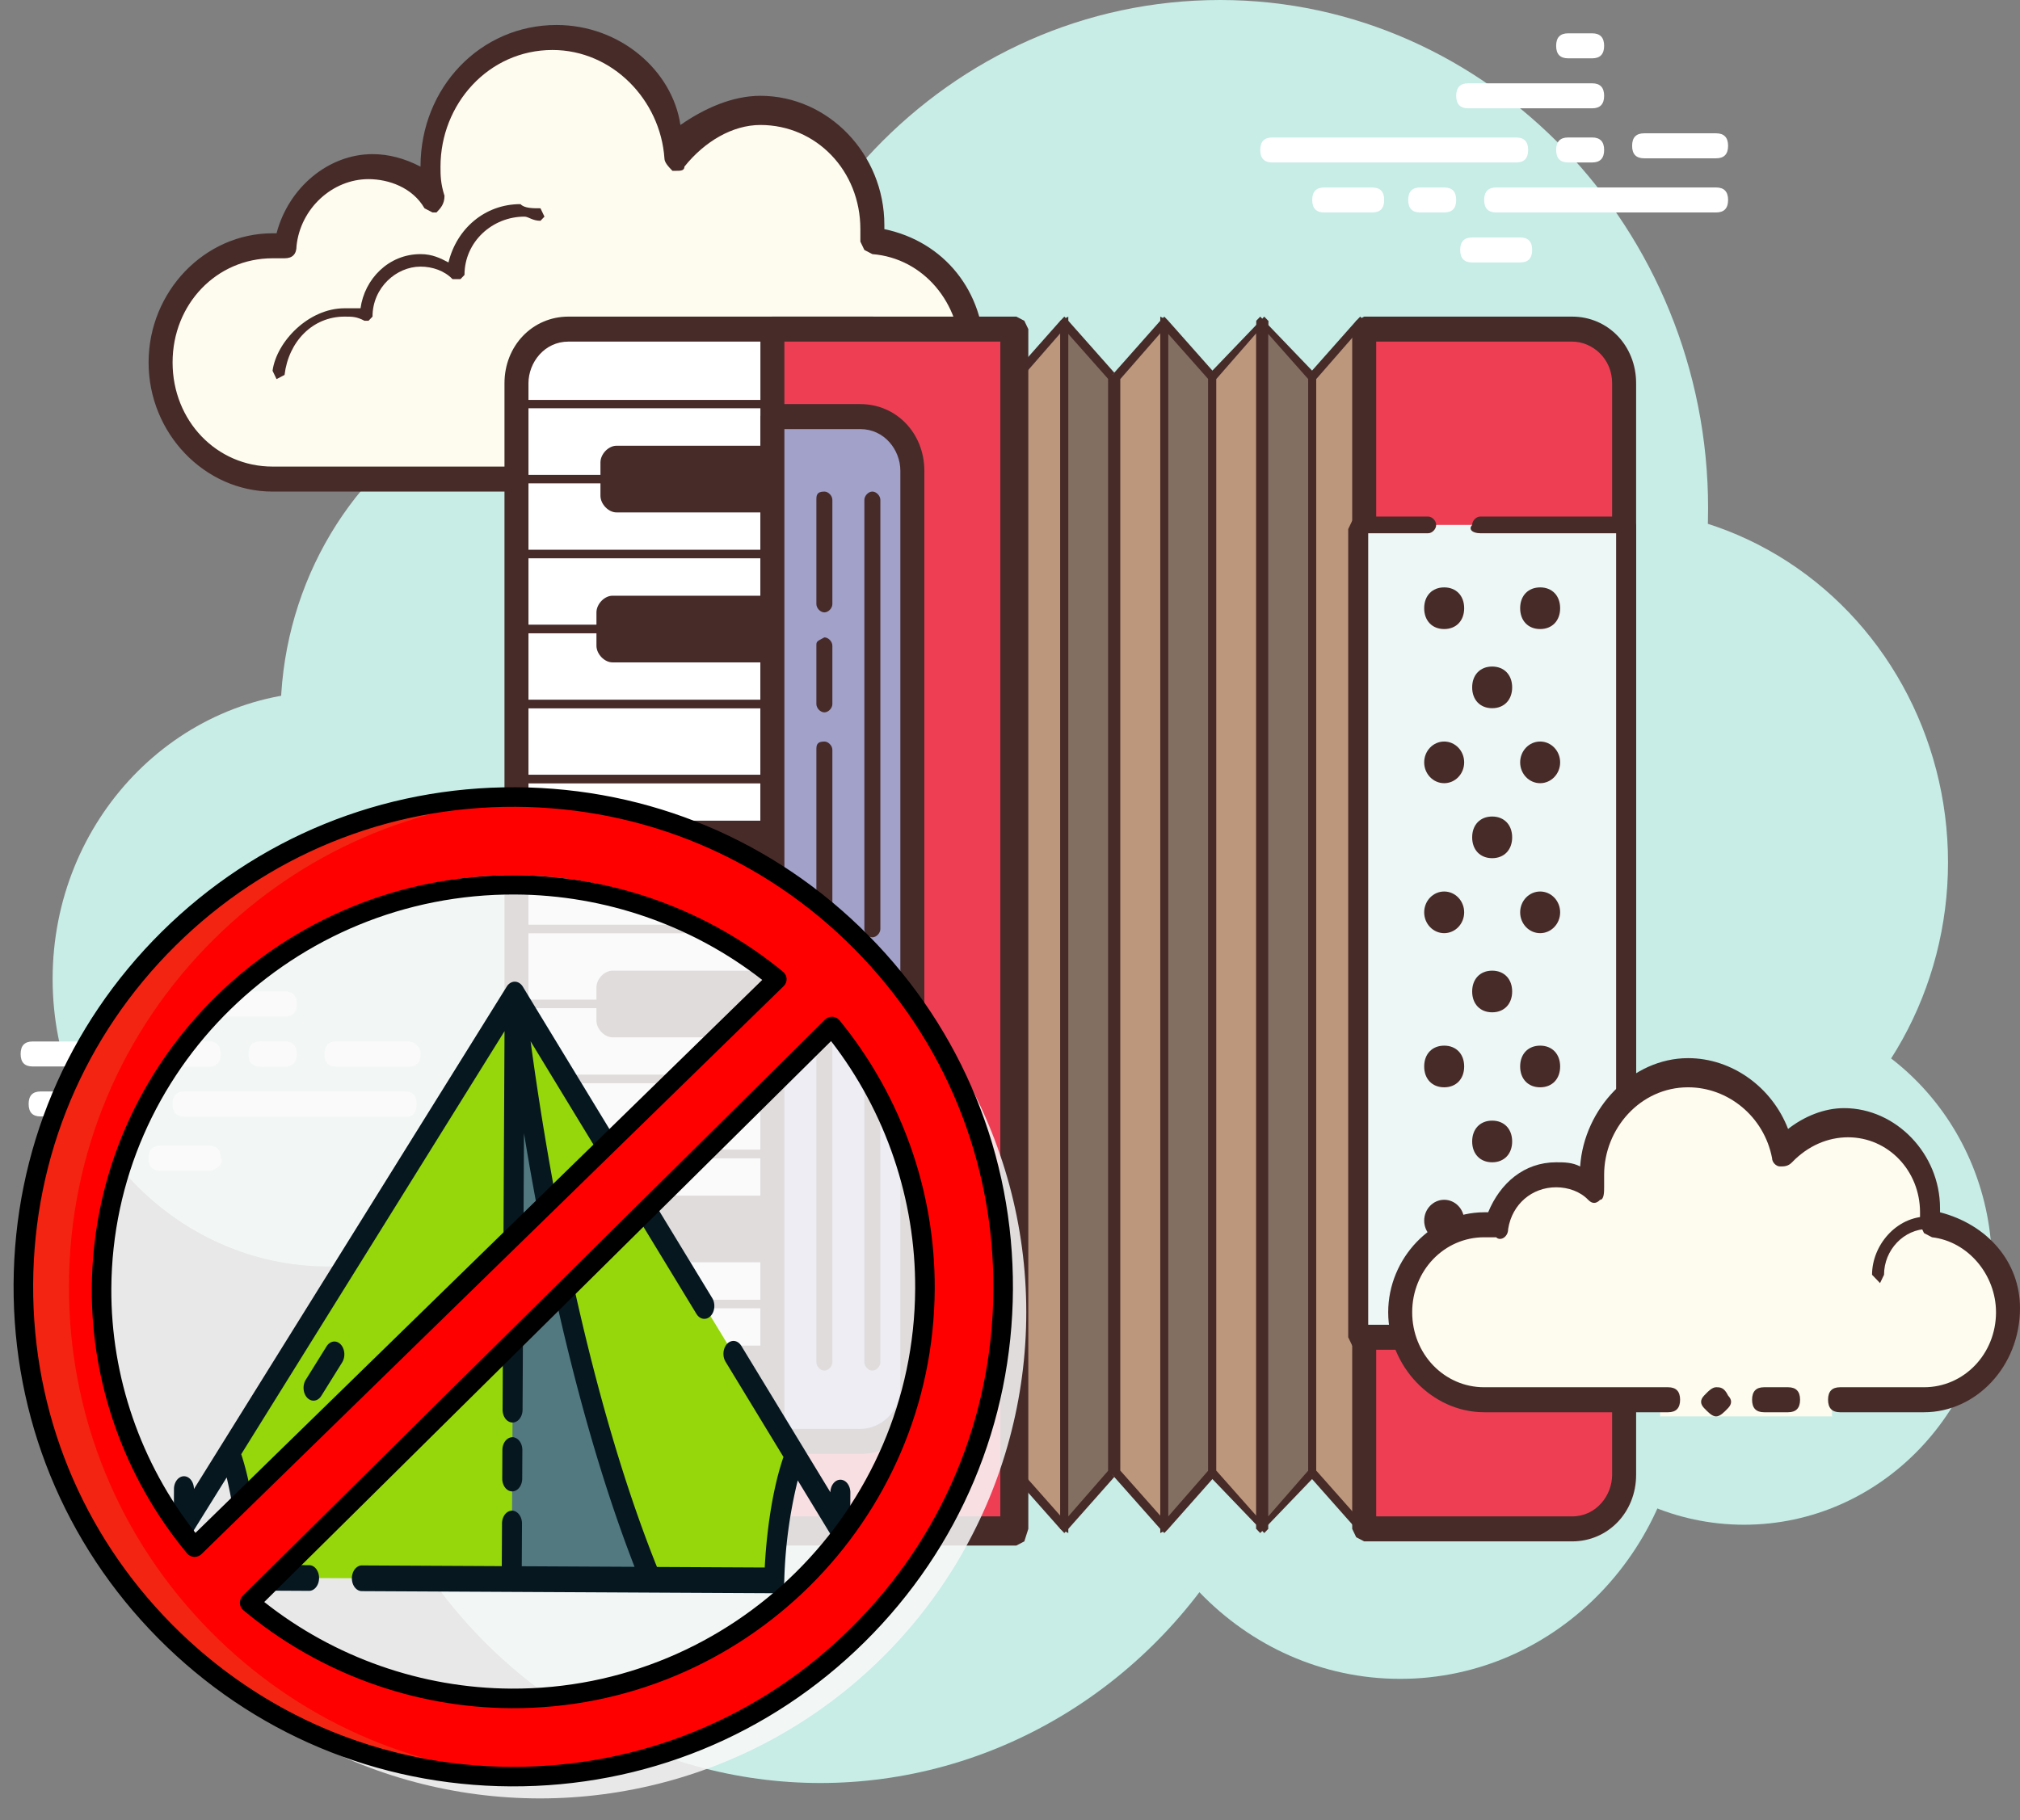 <?xml version="1.0" encoding="UTF-8" standalone="no"?>
<!-- icon666.com - MILLIONS vector ICONS FREE -->

<svg
   viewBox="0 0 1010.319 910.637"
   version="1.1"
   id="svg11"
   sodipodi:docname="ico_fest_no_camping.svg"
   inkscape:version="1.3.2 (091e20e, 2023-11-25, custom)"
   xml:space="preserve"
   width="303.096"
   height="273.191"
   xmlns:inkscape="http://www.inkscape.org/namespaces/inkscape"
   xmlns:sodipodi="http://sodipodi.sourceforge.net/DTD/sodipodi-0.dtd"
   xmlns="http://www.w3.org/2000/svg"
   xmlns:svg="http://www.w3.org/2000/svg"><rect x="0" y="0" width="1010.319" height="910.637" fill="#808080" stroke="none"/><defs
     id="defs11" /><sodipodi:namedview
     id="namedview11"
     pagecolor="#ffffff"
     bordercolor="#000000"
     borderopacity="0.25"
     inkscape:showpageshadow="2"
     inkscape:pageopacity="0.0"
     inkscape:pagecheckerboard="0"
     inkscape:deskcolor="#d1d1d1"
     inkscape:zoom="1.4"
     inkscape:cx="161.07143"
     inkscape:cy="170.35715"
     inkscape:window-width="1600"
     inkscape:window-height="829"
     inkscape:window-x="-8"
     inkscape:window-y="-8"
     inkscape:window-maximized="1"
     inkscape:current-layer="svg11" /><style
     type="text/css"
     id="style1">
	.st0{fill:#C7EDE6;}
	.st1{fill:#BD977C;}
	.st2{fill:#472B29;}
	.st3{fill:#836F61;}
	.st4{fill:#FDFCEF;}
	.st5{fill:#EE3E54;}
	.st6{fill:#FFFFFF;}
	.st7{fill:#EDF7F5;}
	.st8{fill:#A1A1CA;}
</style><g
     id="g61"
     transform="matrix(20,0,0,20.841,10.319,-75.027)"
     style="stroke-width:0.049"
     inkscape:label="fest">
	<path
   class="st0"
   d="M 42.2,15.8 C 42.2,22.5 36.7,28 30,28 23.3,28 17.8,22.6 17.8,15.8 17.8,9.1 23.2,3.6 30,3.6 c 6.7,0 12.2,5.5 12.2,12.2 z"
   id="path1-8"
   style="stroke-width:0.049" />
	<circle
   class="st0"
   cx="39.7"
   cy="24.3"
   r="8.5"
   id="circle1"
   style="stroke-width:0.049" />
	<circle
   class="st0"
   cx="43.1"
   cy="34"
   r="6.2"
   id="circle2"
   style="stroke-width:0.049" />
	<circle
   class="st0"
   cx="34.5"
   cy="36.8"
   r="7.1"
   id="circle3"
   style="stroke-width:0.049" />
	<circle
   class="st0"
   cx="20"
   cy="34.3"
   r="12.1"
   id="circle4"
   style="stroke-width:0.049" />
	<circle
   class="st0"
   cx="7.7"
   cy="27.1"
   r="6.9"
   id="circle5"
   style="stroke-width:0.049" />
	<circle
   class="st0"
   cx="14.8"
   cy="20.8"
   r="8.3"
   id="circle6"
   style="stroke-width:0.049" />
	<ellipse
   class="st0"
   cx="32.5"
   cy="30"
   rx="4.4"
   ry="4.8"
   id="ellipse6"
   style="stroke-width:0.049" />
	<polygon
   class="st1"
   points="24.9,12.6 26.1,11.3 26.1,40.3 24.9,39 "
   id="polygon6"
   style="stroke-width:0.049" />
	<polygon
   class="st2"
   points="26.2,40.4 26.2,40.3 26.1,40.3 26.2,40.2 25,38.9 25,12.7 26,11.6 26,40.3 26.1,40.3 26.2,40.2 26.1,40.3 26.2,40.3 26.2,11.3 26.2,11.2 26,11.3 24.8,12.6 24.8,39 26,40.3 "
   id="polygon7"
   style="stroke-width:0.049" />
	<polygon
   class="st3"
   points="27.3,39 26.1,40.3 26.1,11.3 27.3,12.6 "
   id="polygon8"
   style="stroke-width:0.049" />
	<polygon
   class="st2"
   points="27.5,39 27.5,12.6 27.4,12.6 26.2,11.3 26.1,11.2 26,11.3 26.1,11.3 26,11.4 27.2,12.7 27.2,38.9 26.2,40 26.2,11.3 26.1,11.3 26,11.4 26.1,11.3 26,11.3 26,40.3 26.1,40.4 26.2,40.3 27.4,39 "
   id="polygon9"
   style="stroke-width:0.049" />
	<polygon
   class="st1"
   points="27.3,12.6 28.6,11.3 28.6,40.3 27.3,39 "
   id="polygon10"
   style="stroke-width:0.049" />
	<polygon
   class="st2"
   points="27.2,12.6 27.2,39 27.3,39 28.5,40.3 28.6,40.4 28.7,40.3 28.6,40.3 28.7,40.2 27.5,38.9 27.5,12.7 28.5,11.6 28.5,40.3 28.6,40.3 28.7,40.2 28.6,40.3 28.7,40.3 28.7,11.3 28.6,11.2 28.5,11.3 27.3,12.6 "
   id="polygon11"
   style="stroke-width:0.049" />
	<polygon
   class="st3"
   points="29.8,39 28.6,40.3 28.6,11.3 29.8,12.6 "
   id="polygon12"
   style="stroke-width:0.049" />
	<polygon
   class="st2"
   points="28.5,11.2 28.5,11.3 28.6,11.3 28.5,11.4 29.7,12.7 29.7,38.9 28.7,40 28.7,11.3 28.6,11.3 28.5,11.4 28.6,11.3 28.5,11.3 28.5,40.3 28.5,40.4 28.7,40.3 29.9,39 29.9,12.6 28.7,11.3 "
   id="polygon13"
   style="stroke-width:0.049" />
	<polygon
   class="st1"
   points="29.8,12.6 31,11.3 31,40.3 29.8,39 "
   id="polygon14"
   style="stroke-width:0.049" />
	<polygon
   class="st2"
   points="31.1,40.4 31.2,40.3 31,40.3 31.1,40.2 29.9,38.9 29.9,12.7 30.9,11.6 30.9,40.3 31,40.3 31.1,40.2 31,40.3 31.2,40.3 31.2,11.3 31.1,11.2 31,11.3 29.7,12.6 29.7,39 31,40.3 "
   id="polygon15"
   style="stroke-width:0.049" />
	<polygon
   class="st3"
   points="32.3,39 31,40.3 31,11.3 32.3,12.6 "
   id="polygon16"
   style="stroke-width:0.049" />
	<polygon
   class="st2"
   points="31,11.2 30.9,11.3 31,11.3 31,11.4 32.2,12.7 32.2,38.9 31.2,40 31.2,11.3 31,11.3 31,11.4 31,11.3 30.9,11.3 30.9,40.3 31,40.4 31.1,40.3 32.4,39 32.4,12.6 31.1,11.3 "
   id="polygon17"
   style="stroke-width:0.049" />
	<polygon
   class="st1"
   points="32.3,12.6 33.5,11.3 33.5,40.3 32.3,39 "
   id="polygon18"
   style="stroke-width:0.049" />
	<polygon
   class="st2"
   points="33.5,40.4 33.6,40.3 33.5,40.3 33.6,40.2 32.4,38.9 32.4,12.7 33.4,11.6 33.4,40.3 33.5,40.3 33.6,40.2 33.5,40.3 33.6,40.3 33.6,11.3 33.5,11.2 33.4,11.3 32.2,12.6 32.2,39 33.4,40.3 "
   id="polygon19"
   style="stroke-width:0.049" />
	<path
   class="st4"
   d="m 17.3,15 c 0,0 2.2,0 3.8,0 1.6,0 2.8,-1.2 2.8,-2.8 0,-1.4 -1.1,-2.6 -2.5,-2.7 0,-0.1 0,-0.2 0,-0.3 0,-1.5 -1.2,-2.8 -2.8,-2.8 -0.9,0 -1.7,0.4 -2.2,1.1 C 16.3,5.9 15,4.6 13.3,4.6 c -1.7,0 -3.1,1.4 -3.1,3.1 0,0.3 0,0.5 0.1,0.8 C 9.9,8 9.3,7.7 8.6,7.7 c -1.1,0 -2,0.8 -2.1,1.9 -0.1,0 -0.2,0 -0.3,0 -1.5,0 -2.8,1.2 -2.8,2.8 0,1.5 1.2,2.8 2.8,2.8 1.6,0 5.9,0 5.9,0 h 3.3 v 0.3 h 1.8 V 15 Z"
   id="path19"
   style="stroke-width:0.049" />
	<path
   class="st2"
   d="M 13.4,4.2 C 11.5,4.2 10,5.7 10,7.6 v 0 C 9.6,7.4 9.2,7.3 8.8,7.3 7.7,7.3 6.7,8.1 6.4,9.2 H 6.3 c -1.7,0 -3.1,1.4 -3.1,3.1 0,1.7 1.4,3.1 3.1,3.1 h 9.2 c 0.2,0 0.3,-0.1 0.3,-0.3 0,-0.2 -0.1,-0.3 -0.3,-0.3 H 6.3 c -1.4,0 -2.5,-1.1 -2.5,-2.5 0,-1.4 1.1,-2.5 2.5,-2.5 h 0.2 0.1 v 0 C 6.8,9.8 6.9,9.7 6.9,9.5 7,8.6 7.8,7.9 8.7,7.9 c 0.5,0 1.1,0.2 1.4,0.7 l 0.2,0.1 h 0.1 C 10.5,8.6 10.6,8.5 10.6,8.3 10.5,8 10.5,7.8 10.5,7.6 c 0,-1.5 1.2,-2.8 2.8,-2.8 1.5,0 2.7,1.2 2.8,2.6 0,0.1 0.1,0.2 0.2,0.3 h 0.1 c 0.1,0 0.2,0 0.2,-0.1 0.5,-0.6 1.2,-1 1.9,-1 1.4,0 2.5,1.1 2.5,2.5 v 0.2 0.1 l 0.1,0.2 0.2,0.1 c 1.3,0.1 2.2,1.2 2.2,2.4 0,1.4 -1.1,2.5 -2.5,2.5 h -3.8 c -0.2,0 -0.3,0.1 -0.3,0.3 0,0.2 0.1,0.3 0.3,0.3 H 21 c 1.7,0 3.1,-1.4 3.1,-3.1 0,-1.5 -1,-2.7 -2.5,-3 V 9 c 0,-1.7 -1.4,-3.1 -3.1,-3.1 -0.7,0 -1.4,0.3 -2,0.7 C 16.3,5.3 15,4.2 13.4,4.2 Z"
   id="path20"
   style="stroke-width:0.049" />
	<path
   class="st2"
   d="M 13,8.6 13.1,8.8 13,8.9 v 0 c -0.2,0 -0.3,-0.1 -0.4,-0.1 -0.8,0 -1.5,0.6 -1.5,1.4 L 11,10.3 H 10.9 10.8 C 10.6,10.1 10.3,10 10,10 9.4,10 8.8,10.5 8.8,11.2 L 8.7,11.3 H 8.6 v 0 C 8.4,11.2 8.3,11.2 8.1,11.2 c -0.8,0 -1.4,0.6 -1.5,1.4 l -0.2,0.1 v 0 L 6.3,12.5 C 6.4,11.8 7.2,11 8.1,11 c 0.1,0 0.2,0 0.4,0 0.1,-0.7 0.7,-1.3 1.5,-1.3 0.3,0 0.5,0.1 0.7,0.2 0.2,-0.8 0.9,-1.4 1.8,-1.4 0.1,0.1 0.3,0.1 0.5,0.1 z"
   id="path21"
   style="stroke-width:0.049" />
	<path
   class="st5"
   d="m 38.8,11.5 h -2.2 -0.3 -2.7 v 28.8 h 2.7 0.3 2.2 c 0.7,0 1.3,-0.6 1.3,-1.3 V 12.8 c 0,-0.7 -0.6,-1.3 -1.3,-1.3 z"
   id="path22"
   style="stroke-width:0.049" />
	<path
   class="st2"
   d="m 38.8,11.5 v -0.3 h -2.2 -0.3 -2.7 l -0.2,0.1 -0.1,0.2 v 28.8 l 0.1,0.2 0.2,0.1 h 2.7 0.3 2.2 c 0.9,0 1.6,-0.7 1.6,-1.6 V 12.8 c 0,-0.9 -0.7,-1.6 -1.6,-1.6 v 0.3 0.3 c 0.5,0 1,0.4 1,1 V 39 c 0,0.5 -0.4,1 -1,1 H 36.6 36.3 33.9 V 11.8 h 2.4 0.3 2.2 z"
   id="path23"
   style="stroke-width:0.049" />
	<path
   class="st6"
   d="m 22.6,39 c 0,0.7 -0.6,1.3 -1.3,1.3 H 13.7 C 13,40.3 12.4,39.7 12.4,39 V 12.8 c 0,-0.7 0.6,-1.3 1.3,-1.3 h 7.6 c 0.7,0 1.3,0.6 1.3,1.3 z"
   id="path24"
   style="stroke-width:0.049" />
	<path
   class="st2"
   d="m 22.6,39 h -0.3 c 0,0.5 -0.4,1 -1,1 h -7.6 c -0.5,0 -1,-0.4 -1,-1 V 12.8 c 0,-0.5 0.4,-1 1,-1 h 7.6 c 0.5,0 1,0.4 1,1 V 39 h 0.3 0.3 V 12.8 c 0,-0.9 -0.7,-1.6 -1.6,-1.6 h -7.6 c -0.9,0 -1.6,0.7 -1.6,1.6 V 39 c 0,0.9 0.7,1.6 1.6,1.6 h 7.6 c 0.9,0 1.6,-0.7 1.6,-1.6 z"
   id="path25"
   style="stroke-width:0.049" />
	<path
   class="st2"
   d="m 20.5,14.7 v 0.8 c 0,0.2 -0.2,0.4 -0.4,0.4 h -5.2 c -0.2,0 -0.4,-0.2 -0.4,-0.4 v -0.8 c 0,-0.2 0.2,-0.4 0.4,-0.4 H 20 c 0.3,0 0.5,0.2 0.5,0.4 z M 20,17.9 h -5.2 c -0.2,0 -0.4,0.2 -0.4,0.4 v 0.8 c 0,0.2 0.2,0.4 0.4,0.4 H 20 c 0.2,0 0.4,-0.2 0.4,-0.4 V 18.3 C 20.5,18.1 20.3,17.9 20,17.9 Z m 0,5.4 h -5.2 c -0.2,0 -0.4,0.2 -0.4,0.4 v 0.8 c 0,0.2 0.2,0.4 0.4,0.4 H 20 c 0.2,0 0.4,-0.2 0.4,-0.4 V 23.7 C 20.5,23.5 20.3,23.3 20,23.3 Z m 0,3.6 h -5.2 c -0.2,0 -0.4,0.2 -0.4,0.4 v 0.8 c 0,0.2 0.2,0.4 0.4,0.4 H 20 c 0.2,0 0.4,-0.2 0.4,-0.4 V 27.3 C 20.5,27.1 20.3,26.9 20,26.9 Z m 0,5.4 h -5.2 c -0.2,0 -0.4,0.2 -0.4,0.4 v 0.8 c 0,0.2 0.2,0.4 0.4,0.4 H 20 c 0.2,0 0.4,-0.2 0.4,-0.4 V 32.7 C 20.5,32.5 20.3,32.3 20,32.3 Z m 0,3.6 h -5.2 c -0.2,0 -0.4,0.2 -0.4,0.4 v 0.8 c 0,0.2 0.2,0.4 0.4,0.4 H 20 c 0.2,0 0.4,-0.2 0.4,-0.4 V 36.3 C 20.5,36.1 20.3,35.9 20,35.9 Z"
   id="path26"
   style="stroke-width:0.049" />
	<polygon
   class="st2"
   points="12.4,13.2 12.3,13.2 12.2,13.3 12.2,15.1 12.3,15.2 12.4,15.2 22.6,15.2 22.7,15.1 22.6,15.1 22.6,15 12.5,15 12.5,13.4 22.4,13.4 22.4,15.1 22.6,15.1 22.6,15 22.6,15.1 22.7,15.1 22.7,13.3 22.6,13.2 "
   id="polygon26"
   style="stroke-width:0.049" />
	<polygon
   class="st2"
   points="12.4,15 12.3,15 12.2,15.1 12.2,16.9 12.3,17 12.4,17 22.6,17 22.7,16.9 22.6,16.9 22.6,16.8 12.5,16.8 12.5,15.2 22.4,15.2 22.4,16.9 22.6,16.9 22.6,16.8 22.6,16.9 22.7,16.9 22.7,15.1 22.6,15 "
   id="polygon27"
   style="stroke-width:0.049" />
	<polygon
   class="st2"
   points="12.4,16.8 12.3,16.8 12.2,16.9 12.2,18.7 12.3,18.8 12.4,18.8 22.6,18.8 22.7,18.7 22.6,18.7 22.6,18.6 12.5,18.6 12.5,17 22.4,17 22.4,18.7 22.6,18.7 22.6,18.6 22.6,18.7 22.7,18.7 22.7,16.9 22.6,16.8 "
   id="polygon28"
   style="stroke-width:0.049" />
	<polygon
   class="st2"
   points="12.4,18.6 12.3,18.6 12.2,18.7 12.2,20.5 12.3,20.6 12.4,20.6 22.6,20.6 22.7,20.5 22.6,20.5 22.6,20.4 12.5,20.4 12.5,18.8 22.4,18.8 22.4,20.5 22.6,20.5 22.6,20.4 22.6,20.5 22.7,20.5 22.7,18.7 22.6,18.6 "
   id="polygon29"
   style="stroke-width:0.049" />
	<polygon
   class="st2"
   points="12.4,20.4 12.3,20.4 12.2,20.5 12.2,22.3 12.3,22.4 12.4,22.4 22.6,22.4 22.7,22.3 22.6,22.3 22.6,22.2 12.5,22.2 12.5,20.6 22.4,20.6 22.4,22.3 22.6,22.3 22.6,22.2 22.6,22.3 22.7,22.3 22.7,20.5 22.6,20.4 "
   id="polygon30"
   style="stroke-width:0.049" />
	<polygon
   class="st2"
   points="12.4,22.2 12.3,22.2 12.2,22.3 12.2,24.1 12.3,24.2 12.4,24.2 22.6,24.2 22.7,24.1 22.6,24.1 22.6,24 12.5,24 12.5,22.4 22.4,22.4 22.4,24.1 22.6,24.1 22.6,24 22.6,24.1 22.7,24.1 22.7,22.3 22.6,22.2 "
   id="polygon31"
   style="stroke-width:0.049" />
	<polygon
   class="st2"
   points="12.4,24 12.3,24 12.2,24.1 12.2,25.9 12.3,26 12.4,26 22.6,26 22.7,25.9 22.6,25.9 22.6,25.8 12.5,25.8 12.5,24.2 22.4,24.2 22.4,25.9 22.6,25.9 22.6,25.8 22.6,25.9 22.7,25.9 22.7,24.1 22.6,24 "
   id="polygon32"
   style="stroke-width:0.049" />
	<polygon
   class="st2"
   points="12.4,25.8 12.3,25.8 12.2,25.9 12.2,27.7 12.3,27.8 12.4,27.8 22.6,27.8 22.7,27.7 22.6,27.7 22.6,27.6 12.5,27.6 12.5,26 22.4,26 22.4,27.7 22.6,27.7 22.6,27.6 22.6,27.7 22.7,27.7 22.7,25.9 22.6,25.8 "
   id="polygon33"
   style="stroke-width:0.049" />
	<polygon
   class="st2"
   points="12.4,27.6 12.3,27.6 12.2,27.7 12.2,29.5 12.3,29.6 12.4,29.6 22.6,29.6 22.7,29.5 22.6,29.5 22.6,29.4 12.5,29.4 12.5,27.8 22.4,27.8 22.4,29.5 22.6,29.5 22.6,29.4 22.6,29.5 22.7,29.5 22.7,27.7 22.6,27.6 "
   id="polygon34"
   style="stroke-width:0.049" />
	<polygon
   class="st2"
   points="12.4,29.4 12.3,29.4 12.2,29.5 12.2,31.3 12.3,31.4 12.4,31.4 22.6,31.4 22.7,31.3 22.6,31.3 22.6,31.2 12.5,31.2 12.5,29.6 22.4,29.6 22.4,31.3 22.6,31.3 22.6,31.2 22.6,31.3 22.7,31.3 22.7,29.5 22.6,29.4 "
   id="polygon35"
   style="stroke-width:0.049" />
	<polygon
   class="st2"
   points="12.4,31.2 12.3,31.2 12.2,31.3 12.2,33.1 12.3,33.2 12.4,33.2 22.6,33.2 22.7,33.1 22.6,33.1 22.6,33 12.5,33 12.5,31.4 22.4,31.4 22.4,33.1 22.6,33.1 22.6,33 22.6,33.1 22.7,33.1 22.7,31.3 22.6,31.2 "
   id="polygon36"
   style="stroke-width:0.049" />
	<polygon
   class="st2"
   points="12.4,33 12.3,33 12.2,33.1 12.2,34.9 12.3,35 12.4,35 22.6,35 22.7,34.9 22.6,34.9 22.6,34.8 12.5,34.8 12.5,33.2 22.4,33.2 22.4,34.9 22.6,34.9 22.6,34.8 22.6,34.9 22.7,34.9 22.7,33.1 22.6,33 "
   id="polygon37"
   style="stroke-width:0.049" />
	<polygon
   class="st2"
   points="12.4,34.8 12.3,34.8 12.2,34.9 12.2,36.7 12.3,36.8 12.4,36.8 22.6,36.8 22.7,36.7 22.6,36.7 22.6,36.6 12.5,36.6 12.5,35 22.4,35 22.4,36.7 22.6,36.7 22.6,36.6 22.6,36.7 22.7,36.7 22.7,34.9 22.6,34.8 "
   id="polygon38"
   style="stroke-width:0.049" />
	<polygon
   class="st2"
   points="22.6,36.7 22.6,36.6 12.4,36.6 12.3,36.7 12.2,36.7 12.2,38.5 12.3,38.6 12.4,38.6 22.6,38.6 22.7,38.5 22.6,38.5 22.6,38.4 12.5,38.4 12.5,36.8 22.4,36.8 22.4,38.5 22.6,38.5 22.6,38.4 22.6,38.5 22.7,38.5 22.7,36.7 "
   id="polygon39"
   style="stroke-width:0.049" />
	<path
   class="st6"
   d="m 42.4,6.8 c -0.1,0 -1.7,0 -1.8,0 -0.2,0 -0.3,0.1 -0.3,0.3 0,0.2 0.1,0.3 0.3,0.3 0.1,0 1.7,0 1.8,0 0.2,0 0.3,-0.1 0.3,-0.3 0,-0.2 -0.1,-0.3 -0.3,-0.3 z M 39.3,5.6 c -0.1,0 -3,0 -3.1,0 -0.2,0 -0.3,0.1 -0.3,0.3 0,0.2 0.1,0.3 0.3,0.3 0.1,0 3,0 3.1,0 0.2,0 0.3,-0.1 0.3,-0.3 0,-0.2 -0.1,-0.3 -0.3,-0.3 z m 0,-1.2 c -0.1,0 -0.5,0 -0.6,0 -0.2,0 -0.3,0.1 -0.3,0.3 0,0.2 0.1,0.3 0.3,0.3 0.1,0 0.5,0 0.6,0 0.2,0 0.3,-0.1 0.3,-0.3 0,-0.2 -0.1,-0.3 -0.3,-0.3 z M 37.5,9.9 H 36.3 C 36.1,9.9 36,9.8 36,9.6 36,9.4 36.1,9.3 36.3,9.3 h 1.2 c 0.2,0 0.3,0.1 0.3,0.3 0,0.2 -0.1,0.3 -0.3,0.3 z M 33.8,8.7 h -1.2 c -0.2,0 -0.3,-0.1 -0.3,-0.3 0,-0.2 0.1,-0.3 0.3,-0.3 h 1.2 c 0.2,0 0.3,0.1 0.3,0.3 0,0.2 -0.1,0.3 -0.3,0.3 z m 1.8,0 H 35 c -0.2,0 -0.3,-0.1 -0.3,-0.3 0,-0.2 0.1,-0.3 0.3,-0.3 h 0.6 c 0.2,0 0.3,0.1 0.3,0.3 0,0.2 -0.1,0.3 -0.3,0.3 z m 6.8,0 h -5.5 c -0.2,0 -0.3,-0.1 -0.3,-0.3 0,-0.2 0.1,-0.3 0.3,-0.3 h 5.5 c 0.2,0 0.3,0.1 0.3,0.3 0,0.2 -0.1,0.3 -0.3,0.3 z M 39.3,7.5 h -0.6 c -0.2,0 -0.3,-0.1 -0.3,-0.3 0,-0.2 0.1,-0.3 0.3,-0.3 h 0.6 c 0.2,0 0.3,0.1 0.3,0.3 0,0.2 -0.1,0.3 -0.3,0.3 z m -1.9,0 H 31.3 C 31.1,7.5 31,7.4 31,7.2 31,7 31.1,6.9 31.3,6.9 h 6.1 c 0.2,0 0.3,0.1 0.3,0.3 0,0.2 -0.1,0.3 -0.3,0.3 z"
   id="path39"
   style="stroke-width:0.049" />
	<path
   class="st6"
   d="m 9.7,28.6 c -0.1,0 -1.7,0 -1.8,0 -0.2,0 -0.3,0.1 -0.3,0.3 0,0.2 0.1,0.3 0.3,0.3 0.1,0 1.7,0 1.8,0 0.2,0 0.3,-0.1 0.3,-0.3 0,-0.2 -0.2,-0.3 -0.3,-0.3 z M 6.6,27.4 c -0.1,0 -3,0 -3.1,0 -0.2,0 -0.3,0.1 -0.3,0.3 0,0.2 0.1,0.3 0.3,0.3 0.1,0 3,0 3.1,0 0.2,0 0.3,-0.1 0.3,-0.3 0,-0.2 -0.1,-0.3 -0.3,-0.3 z m 0,-1.3 c -0.1,0 -0.5,0 -0.6,0 -0.2,0 -0.3,0.1 -0.3,0.3 0,0.2 0.1,0.3 0.3,0.3 0.1,0 0.5,0 0.6,0 0.2,0 0.3,-0.1 0.3,-0.3 0,-0.1 -0.1,-0.3 -0.3,-0.3 z M 4.7,31.7 H 3.5 c -0.2,0 -0.3,-0.1 -0.3,-0.3 0,-0.2 0.1,-0.3 0.3,-0.3 h 1.2 c 0.2,0 0.3,0.1 0.3,0.3 0.1,0.1 -0.1,0.3 -0.3,0.3 z M 1,30.4 H 0.5 c -0.2,0 -0.3,-0.1 -0.3,-0.3 0,-0.2 0.1,-0.3 0.3,-0.3 H 1 c 0.2,0 0.3,0.1 0.3,0.3 0,0.2 -0.1,0.3 -0.3,0.3 z m 1.9,0 H 2.3 C 2.1,30.4 2,30.3 2,30.1 2,29.9 2.1,29.8 2.3,29.8 h 0.6 c 0.2,0 0.3,0.1 0.3,0.3 0,0.2 -0.1,0.3 -0.3,0.3 z m 6.8,0 H 4.1 c -0.2,0 -0.3,-0.1 -0.3,-0.3 0,-0.2 0.1,-0.3 0.3,-0.3 h 5.5 c 0.2,0 0.3,0.1 0.3,0.3 0,0.2 -0.1,0.3 -0.2,0.3 z M 6.6,29.2 H 6 c -0.2,0 -0.3,-0.1 -0.3,-0.3 0,-0.2 0.1,-0.3 0.3,-0.3 h 0.6 c 0.2,0 0.3,0.1 0.3,0.3 0,0.2 -0.1,0.3 -0.3,0.3 z m -1.9,0 H 0.3 C 0.1,29.2 0,29.1 0,28.9 0,28.7 0.1,28.6 0.3,28.6 h 4.4 c 0.2,0 0.3,0.1 0.3,0.3 0,0.2 -0.1,0.3 -0.3,0.3 z"
   id="path40"
   style="stroke-width:0.049" />
	<rect
   x="18.8"
   y="11.5"
   class="st5"
   width="6.1"
   height="28.8"
   id="rect40"
   style="stroke-width:0.049" />
	<polygon
   class="st2"
   points="25.2,11.5 25.1,11.3 24.9,11.2 18.8,11.2 18.6,11.3 18.5,11.5 18.5,40.3 18.6,40.6 18.8,40.7 24.9,40.7 25.1,40.6 25.2,40.3 24.9,40.3 24.9,40 19.1,40 19.1,11.8 24.5,11.8 24.5,40.3 24.9,40.3 24.9,40 24.9,40.3 25.2,40.3 "
   id="polygon40"
   style="stroke-width:0.049" />
	<polyline
   class="st7"
   points="36.5,16.2 40.1,16.2 40.1,35.6 33.5,35.6 33.5,16.2 35.2,16.2  "
   id="polyline40"
   style="stroke-width:0.049" />
	<path
   class="st2"
   d="m 36.5,16.4 h 3.4 v 19 h -6.2 v -19 h 1.5 c 0.1,0 0.2,-0.1 0.2,-0.2 0,-0.1 -0.1,-0.2 -0.2,-0.2 h -1.7 l -0.2,0.1 -0.1,0.2 v 19.4 l 0.1,0.2 0.2,0.1 h 6.6 l 0.2,-0.1 0.1,-0.2 V 16.2 L 40.3,16 h -0.2 -3.6 c -0.1,0 -0.2,0.1 -0.2,0.2 -0.1,0.1 0,0.2 0.2,0.2 z"
   id="path41"
   style="stroke-width:0.049" />
	<path
   class="st8"
   d="m 21,13.6 h -0.4 -0.5 -1.3 v 1.3 22 1.3 h 1.3 0.5 0.4 c 0.7,0 1.3,-0.6 1.3,-1.3 v -22 c 0,-0.7 -0.5,-1.3 -1.3,-1.3 z"
   id="path42"
   style="stroke-width:0.049" />
	<path
   class="st2"
   d="m 21,13.6 v -0.3 h -0.4 -0.5 -1.3 l -0.2,0.1 -0.1,0.2 v 1.3 22 1.3 l 0.1,0.2 0.2,0.1 h 1.3 0.5 0.4 c 0.9,0 1.6,-0.7 1.6,-1.6 v -22 C 22.6,14 21.9,13.3 21,13.3 v 0.3 0.3 c 0.6,0 1,0.5 1,1 v 22 c 0,0.6 -0.5,1 -1,1 h -0.4 -0.5 -1 v -1 -22 -1 h 1 0.5 0.4 z"
   id="path43"
   style="stroke-width:0.049" />
	<path
   class="st2"
   d="m 21.1,27.2 v 9.1 c 0,0.1 0.1,0.2 0.2,0.2 0.1,0 0.2,-0.1 0.2,-0.2 v -9.1 c 0,-0.1 -0.1,-0.2 -0.2,-0.2 -0.1,0 -0.2,0.1 -0.2,0.2"
   id="path44"
   style="stroke-width:0.049" />
	<path
   class="st2"
   d="m 21.1,15.6 v 10.3 c 0,0.1 0.1,0.2 0.2,0.2 0.1,0 0.2,-0.1 0.2,-0.2 V 15.6 c 0,-0.1 -0.1,-0.2 -0.2,-0.2 -0.1,0 -0.2,0.1 -0.2,0.2"
   id="path45"
   style="stroke-width:0.049" />
	<path
   class="st2"
   d="m 19.9,21.6 v 14.7 c 0,0.1 0.1,0.2 0.2,0.2 0.1,0 0.2,-0.1 0.2,-0.2 V 21.6 c 0,-0.1 -0.1,-0.2 -0.2,-0.2 -0.2,0 -0.2,0.1 -0.2,0.2"
   id="path46"
   style="stroke-width:0.049" />
	<path
   class="st2"
   d="m 19.9,19.1 v 1.4 c 0,0.1 0.1,0.2 0.2,0.2 0.1,0 0.2,-0.1 0.2,-0.2 v -1.4 c 0,-0.1 -0.1,-0.2 -0.2,-0.2 -0.2,0.1 -0.2,0.1 -0.2,0.2"
   id="path47"
   style="stroke-width:0.049" />
	<path
   class="st2"
   d="m 19.9,15.6 v 2.5 c 0,0.1 0.1,0.2 0.2,0.2 0.1,0 0.2,-0.1 0.2,-0.2 v -2.5 c 0,-0.1 -0.1,-0.2 -0.2,-0.2 -0.2,0 -0.2,0.1 -0.2,0.2"
   id="path48"
   style="stroke-width:0.049" />
	<path
   class="st2"
   d="m 36.1,18.2 c 0,0.3 -0.2,0.5 -0.5,0.5 -0.3,0 -0.5,-0.2 -0.5,-0.5 0,-0.3 0.2,-0.5 0.5,-0.5 0.3,0 0.5,0.2 0.5,0.5 z"
   id="path49"
   style="stroke-width:0.049" />
	<path
   class="st2"
   d="m 37.3,20.1 c 0,0.3 -0.2,0.5 -0.5,0.5 -0.3,0 -0.5,-0.2 -0.5,-0.5 0,-0.3 0.2,-0.5 0.5,-0.5 0.3,0 0.5,0.2 0.5,0.5 z"
   id="path50"
   style="stroke-width:0.049" />
	<path
   class="st2"
   d="m 38.5,18.2 c 0,0.3 -0.2,0.5 -0.5,0.5 -0.3,0 -0.5,-0.2 -0.5,-0.5 0,-0.3 0.2,-0.5 0.5,-0.5 0.3,0 0.5,0.2 0.5,0.5 z"
   id="path51"
   style="stroke-width:0.049" />
	<circle
   class="st2"
   cx="35.6"
   cy="21.9"
   r="0.5"
   id="circle51"
   style="stroke-width:0.049" />
	<path
   class="st2"
   d="m 37.3,23.7 c 0,0.3 -0.2,0.5 -0.5,0.5 -0.3,0 -0.5,-0.2 -0.5,-0.5 0,-0.3 0.2,-0.5 0.5,-0.5 0.3,0 0.5,0.2 0.5,0.5 z"
   id="path52"
   style="stroke-width:0.049" />
	<circle
   class="st2"
   cx="38"
   cy="21.9"
   r="0.5"
   id="circle52"
   style="stroke-width:0.049" />
	<circle
   class="st2"
   cx="35.6"
   cy="25.5"
   r="0.5"
   id="circle53"
   style="stroke-width:0.049" />
	<path
   class="st2"
   d="m 37.3,27.4 c 0,0.3 -0.2,0.5 -0.5,0.5 -0.3,0 -0.5,-0.2 -0.5,-0.5 0,-0.3 0.2,-0.5 0.5,-0.5 0.3,0 0.5,0.2 0.5,0.5 z"
   id="path53"
   style="stroke-width:0.049" />
	<circle
   class="st2"
   cx="38"
   cy="25.5"
   r="0.5"
   id="circle54"
   style="stroke-width:0.049" />
	<path
   class="st2"
   d="m 36.1,29.2 c 0,0.3 -0.2,0.5 -0.5,0.5 -0.3,0 -0.5,-0.2 -0.5,-0.5 0,-0.3 0.2,-0.5 0.5,-0.5 0.3,0 0.5,0.2 0.5,0.5 z"
   id="path54"
   style="stroke-width:0.049" />
	<path
   class="st2"
   d="m 37.3,31 c 0,0.3 -0.2,0.5 -0.5,0.5 -0.3,0 -0.5,-0.2 -0.5,-0.5 0,-0.3 0.2,-0.5 0.5,-0.5 0.3,0 0.5,0.2 0.5,0.5 z"
   id="path55"
   style="stroke-width:0.049" />
	<path
   class="st2"
   d="m 38.5,29.2 c 0,0.3 -0.2,0.5 -0.5,0.5 -0.3,0 -0.5,-0.2 -0.5,-0.5 0,-0.3 0.2,-0.5 0.5,-0.5 0.3,0 0.5,0.2 0.5,0.5 z"
   id="path56"
   style="stroke-width:0.049" />
	<circle
   class="st2"
   cx="35.6"
   cy="32.9"
   r="0.5"
   id="circle56"
   style="stroke-width:0.049" />
	<path
   class="st2"
   d="m 37.3,34.7 c 0,0.3 -0.2,0.5 -0.5,0.5 -0.3,0 -0.5,-0.2 -0.5,-0.5 0,-0.3 0.2,-0.5 0.5,-0.5 0.3,0 0.5,0.2 0.5,0.5 z"
   id="path57"
   style="stroke-width:0.049" />
	<circle
   class="st2"
   cx="38"
   cy="32.9"
   r="0.5"
   id="circle57"
   style="stroke-width:0.049" />
	<path
   class="st4"
   d="m 45.4,37.2 c 0,0 1,0 2.1,0 1.2,0 2.1,-1 2.1,-2.1 0,-1.1 -0.8,-2 -1.9,-2.1 0,-0.1 0,-0.2 0,-0.3 0,-1.2 -1,-2.1 -2.1,-2.1 -0.6,0 -1.2,0.3 -1.6,0.7 -0.2,-1.1 -1.2,-1.9 -2.4,-1.9 -1.3,0 -2.4,1.1 -2.4,2.4 0,0.1 0,0.2 0,0.3 -0.3,-0.2 -0.6,-0.3 -1,-0.3 -0.8,0 -1.4,0.5 -1.5,1.3 -0.1,0 -0.2,0 -0.3,0 -1.2,0 -2.1,1 -2.1,2.1 0,1.1 1,2.1 2.1,2.1 1.2,0 4.6,0 4.6,0 v 0.3 h 4.3 v -0.4 z"
   id="path58"
   style="stroke-width:0.049" />
	<path
   class="st2"
   d="m 42.4,36.9 c -0.1,0 -0.2,0.1 -0.3,0.2 -0.1,0.1 -0.1,0.2 0,0.3 0.1,0.1 0.2,0.2 0.3,0.2 0.1,0 0.2,-0.1 0.3,-0.2 0.1,-0.1 0.1,-0.2 0,-0.3 -0.1,-0.2 -0.2,-0.2 -0.3,-0.2 z m 4.1,-2.5 -0.2,-0.2 c 0,-0.7 0.6,-1.4 1.4,-1.4 0,0 0.5,0 0.8,0.1 l 0.1,0.2 -0.2,0.1 c -0.3,-0.1 -0.7,-0.1 -0.7,-0.1 -0.6,0 -1.1,0.5 -1.1,1.1 z"
   id="path59"
   style="stroke-width:0.049" />
	<path
   class="st2"
   d="m 47.6,37.5 h -2.1 c -0.2,0 -0.3,-0.1 -0.3,-0.3 0,-0.2 0.1,-0.3 0.3,-0.3 h 2.1 c 1,0 1.8,-0.8 1.8,-1.8 0,-0.9 -0.7,-1.7 -1.6,-1.8 L 47.6,33.2 47.5,33 c 0,-0.1 0,-0.2 0,-0.3 0,-1 -0.8,-1.8 -1.8,-1.8 -0.5,0 -1,0.2 -1.4,0.6 -0.1,0.1 -0.2,0.1 -0.3,0.1 -0.1,0 -0.2,-0.1 -0.2,-0.2 -0.2,-1 -1.1,-1.7 -2.1,-1.7 -1.2,0 -2.1,1 -2.1,2.1 v 0.3 c 0,0.1 0,0.3 -0.1,0.3 -0.1,0.1 -0.2,0.1 -0.3,0 -0.2,-0.2 -0.5,-0.3 -0.8,-0.3 -0.6,0 -1.1,0.4 -1.2,1 0,0.2 -0.2,0.3 -0.3,0.2 -0.1,0 -0.2,0 -0.3,0 -1,0 -1.8,0.8 -1.8,1.8 0,1 0.8,1.8 1.8,1.8 h 4.6 c 0.2,0 0.3,0.1 0.3,0.3 0,0.2 -0.1,0.3 -0.3,0.3 h -4.6 c -1.3,0 -2.4,-1.1 -2.4,-2.4 0,-1.3 1.1,-2.4 2.4,-2.4 h 0.1 c 0.3,-0.7 0.9,-1.2 1.7,-1.2 0.2,0 0.4,0 0.6,0.1 0.1,-1.4 1.3,-2.6 2.7,-2.6 1.1,0 2.1,0.7 2.5,1.7 0.4,-0.3 0.9,-0.5 1.4,-0.5 1.3,0 2.4,1.1 2.4,2.4 v 0.1 c 1.2,0.3 2,1.2 2,2.3 0,1.4 -1.1,2.5 -2.4,2.5 z"
   id="path60"
   style="stroke-width:0.049" />
	<path
   class="st2"
   d="m 44.2,36.9 c -0.1,0 -0.5,0 -0.6,0 -0.2,0 -0.3,0.1 -0.3,0.3 0,0.2 0.1,0.3 0.3,0.3 0.1,0 0.5,0 0.6,0 0.2,0 0.3,-0.1 0.3,-0.3 0,-0.2 -0.1,-0.3 -0.3,-0.3 z"
   id="path61"
   style="stroke-width:0.049" />
</g><g
     id="g15"
     transform="matrix(0.978,0.005,-0.005,0.978,7.623,392.113)"
     style="display:inline;opacity:1;mix-blend-mode:normal;stroke-width:1.022"
     inkscape:transform-center-x="66.896426"
     inkscape:transform-center-y="32.370543"><g
       id="g11"
       inkscape:label="no"
       style="display:inline;stroke-width:1.022"><circle
         style="display:inline;fill:#fafafa;fill-opacity:0.856;fill-rule:evenodd;stroke-width:3.407;stroke-linejoin:round"
         id="path10"
         cx="268.19"
         cy="270.409"
         transform="rotate(-0.321)"
         r="248.724" /><g
         id="g10"
         style="stroke-width:1.022"><g
           id="g6-3"
           transform="matrix(2.919,0,0,3.757,69.157,15.471)"
           style="display:inline;stroke-width:0.309"><g
             id="g2"
             style="stroke-width:0.309"><path
               d="m 113.54,86.75 c -3.42,7 -3.54,17.06 -3.54,17.06 H 18 c 0,0 -0.13,-10.06 -3.54,-17.06 L 64,24.19 Z"
               fill="#95d70b"
               id="path1"
               style="stroke-width:0.309" /><path
               d="m 64,24.19 c 0,0 6.333,45.81 24.375,79.62 H 64 Z"
               fill="#537980"
               id="path2"
               style="stroke-width:0.309" /></g><g
             fill="#061720"
             id="g5"
             style="stroke-width:0.309"><path
               d="m 121.5,90.058 a 1.747,1.747 0 0 0 -1.747,1.718 L 104.015,71.9 a 1.75,1.75 0 0 0 -2.744,2.174 L 111.5,87 c -2.339,5.405 -3,11.986 -3.182,15.063 H 89.438 C 76.1,76.6 69.281,44.286 66.826,30.581 l 29.307,37.007 a 1.75,1.75 0 0 0 2.744,-2.174 l -33.5,-42.309 a 1.813,1.813 0 0 0 -2.744,0 L 8.247,91.776 a 1.75,1.75 0 0 0 -3.5,0.032 v 12 a 1.75,1.75 0 0 0 3.5,0 v -6.4 l 5.726,-7.23 a 51.126,51.126 0 0 1 2.274,13.652 1.752,1.752 0 0 0 1.753,1.73 h 10.5 a 1.75,1.75 0 0 0 0,-3.5 H 19.678 C 19.492,98.983 18.831,92.4 16.5,87 L 62.25,29.222 V 80.75 a 1.75,1.75 0 0 0 3.5,0 V 43.1 c 3.464,15.9 9.738,39.229 19.757,58.96 H 65.75 v -5.81 a 1.75,1.75 0 0 0 -3.5,0 v 5.81 h -24.5 a 1.75,1.75 0 0 0 0,3.5 H 110 a 1.751,1.751 0 0 0 1.75,-1.729 50.85,50.85 0 0 1 2.272,-13.652 l 5.728,7.232 v 6.4 a 1.75,1.75 0 0 0 3.5,0 v -12 a 1.749,1.749 0 0 0 -1.75,-1.753 z"
               id="path3"
               style="stroke-width:0.309" /><path
               d="m 33.814,71.973 a 1.75,1.75 0 0 0 -2.458,0.286 l -3.6,4.544 a 1.75,1.75 0 1 0 2.744,2.172 l 3.6,-4.544 a 1.75,1.75 0 0 0 -0.286,-2.458 z"
               id="path4"
               style="stroke-width:0.309" /><path
               d="m 64,91.875 a 1.749,1.749 0 0 0 1.75,-1.75 V 86.25 a 1.75,1.75 0 0 0 -3.5,0 v 3.875 a 1.749,1.749 0 0 0 1.75,1.75 z"
               id="path5-8"
               style="stroke-width:0.309" /></g></g><path
           d="M 433.158,78.842 C 385.837,31.522 322.922,5.461 256,5.461 189.079,5.461 126.163,31.522 78.842,78.842 31.521,126.162 5.461,189.079 5.461,256 c 0,66.922 26.061,129.837 73.381,177.158 47.32,47.32 110.236,73.381 177.158,73.381 66.922,0 129.837,-26.061 177.158,-73.381 47.32,-47.321 73.381,-110.236 73.381,-177.158 0,-66.921 -26.06,-129.837 -73.381,-177.158 z M 45.461,256 C 45.461,139.909 139.908,45.461 256,45.461 c 50.859,0 97.563,18.129 133.992,48.261 L 93.722,389.992 C 63.59,353.563 45.461,306.859 45.461,256 Z M 256,466.539 c -50.859,0 -97.563,-18.129 -133.993,-48.262 l 296.27,-296.27 c 30.133,36.43 48.262,83.133 48.262,133.993 0,116.092 -94.447,210.539 -210.539,210.539 z"
           fill="#e15f4f"
           style="fill:#ff0000;stroke-width:1.022"
           id="path5" /><g
           id="g6"
           style="stroke-width:1.022"><path
             d="M 102.151,433.158 C 54.831,385.837 28.77,322.922 28.77,256 28.77,189.079 54.831,126.163 102.151,78.842 146.714,34.279 205.109,8.58 267.654,5.735 263.784,5.559 259.9,5.461 256,5.461 189.079,5.461 126.163,31.522 78.842,78.842 31.521,126.162 5.461,189.079 5.461,256 c 0,66.922 26.061,129.837 73.381,177.158 47.32,47.32 110.236,73.381 177.158,73.381 3.9,0 7.784,-0.097 11.654,-0.273 -62.545,-2.845 -120.94,-28.545 -165.503,-73.108 z"
             fill="#ca4336"
             style="fill:#f32412;stroke-width:1.022"
             id="path6" /></g><g
           id="g9"
           style="stroke-width:1.022"><path
             d="m 394.987,97.739 c -0.066,-1.387 -0.723,-2.682 -1.808,-3.566 C 354.66,62.761 305.941,45.461 256,45.461 c -118.848,0 -215.539,95.326 -215.539,212.499 0,49.237 17.547,97.268 49.408,135.244 0.897,1.07 2.211,1.716 3.617,1.782 0.079,0.004 0.158,0.006 0.236,0.006 1.322,0 2.595,-0.517 3.535,-1.444 l 296.27,-292.092 c 0.997,-0.981 1.526,-2.331 1.46,-3.718 z M 243.848,235.084 210.472,267.99 Z m -43.376,42.764 -3.031,2.987 z m 53.375,-52.623 -66.406,65.469 -93.316,91.999 C 65.929,347.177 50.461,303.1 50.461,257.96 50.461,146.224 142.665,55.32 256,55.32 c 45.786,0 90.494,15.25 126.519,43.049 z"
             fill="#000000"
             id="path7"
             style="display:inline;stroke-width:1.022"
             inkscape:label="path7"
             sodipodi:nodetypes="scssccsccsscccccccccsscc" /><path
             d="m 422.13,118.821 c -0.897,-1.085 -2.21,-1.741 -3.617,-1.808 -1.411,-0.063 -2.776,0.462 -3.771,1.459 l -296.27,296.27 c -0.996,0.995 -1.525,2.364 -1.459,3.771 0.066,1.407 0.723,2.72 1.808,3.617 38.52,31.862 87.238,49.409 137.18,49.409 118.849,0 215.539,-96.69 215.539,-215.539 -0.001,-49.942 -17.548,-98.66 -49.41,-137.179 z M 268.153,279.203 C 0,0 0,0 268.153,279.203 Z M 256,461.539 c -45.786,0 -90.494,-15.468 -126.519,-43.665 L 258.152,289.203 417.875,129.482 c 28.197,36.023 43.665,80.731 43.665,126.519 C 461.539,369.335 369.334,461.539 256,461.539 Z"
             fill="#000000"
             id="path8"
             sodipodi:nodetypes="ccccscsccccsccccs"
             style="stroke-width:1.022" /><path
             d="M 436.694,75.307 C 388.428,27.042 324.256,0.461 256,0.461 187.743,0.461 123.571,27.042 75.307,75.307 27.043,123.572 0.461,187.742 0.461,256 c 0,68.257 26.581,132.428 74.845,180.693 48.265,48.265 112.437,74.846 180.693,74.846 68.256,0 132.428,-26.581 180.694,-74.846 C 484.958,388.427 511.538,324.256 511.538,256 511.539,187.742 484.958,123.571 436.694,75.307 Z m -7.071,354.316 C 383.246,475.999 321.585,501.539 256,501.539 190.414,501.539 128.754,475.999 82.378,429.623 36.002,383.246 10.461,321.585 10.461,256 10.461,190.414 36.002,128.753 82.378,82.377 128.754,36.001 190.414,10.461 256,10.461 c 65.585,0 127.246,25.54 173.623,71.916 46.371,46.375 71.917,108.041 71.917,173.623 -0.001,65.585 -25.541,127.246 -71.917,173.623 z"
             fill="#000000"
             id="path9"
             style="stroke-width:1.022" /></g></g></g></g></svg>
